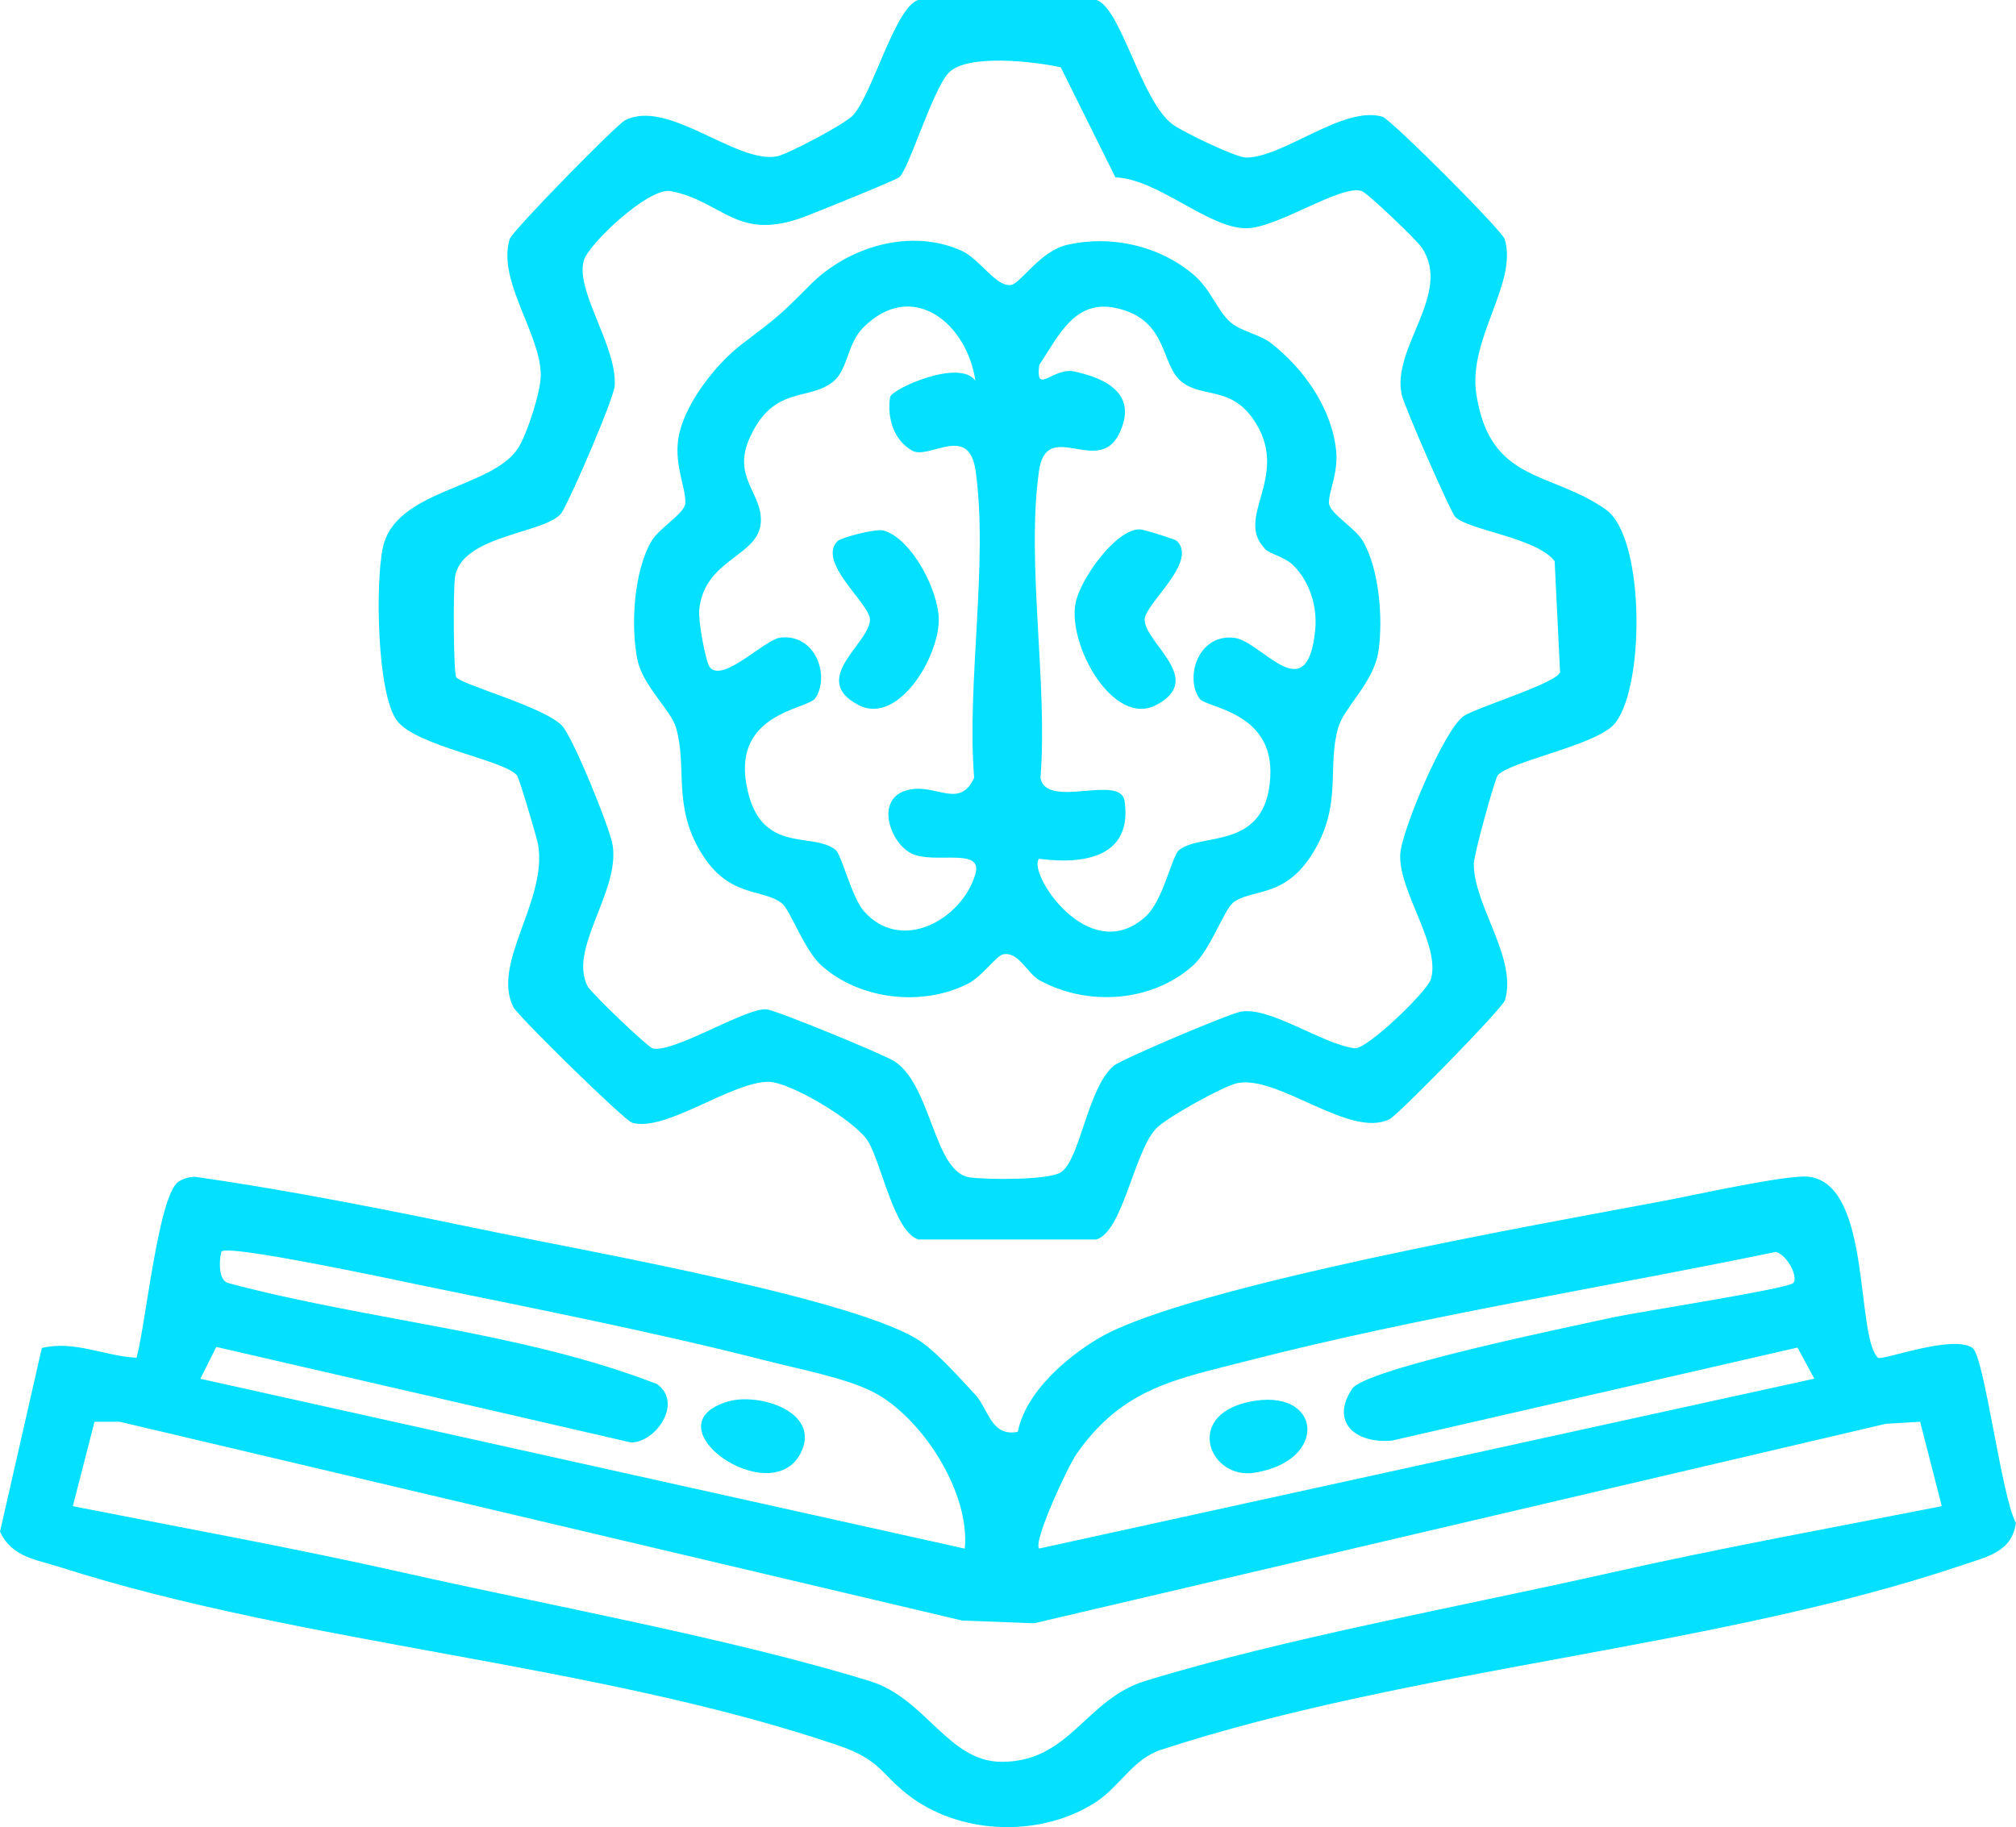<?xml version="1.0" encoding="UTF-8"?> <svg xmlns="http://www.w3.org/2000/svg" id="Capa_2" data-name="Capa 2" viewBox="0 0 189.86 172.09"><defs><style> .cls-1 { fill: #04e0ff; } </style></defs><g id="Capa_1-2" data-name="Capa 1"><g><path class="cls-1" d="M95.85,134.88c.73-3.72,4.55-7.02,7.66-8.85,8.24-4.85,41.79-10.78,53.1-12.9,2.82-.53,11.77-2.53,13.73-2.29,5.96.71,4.38,14.94,6.52,17.05.32.32,7.05-2.24,8.91-.92,1.11.79,2.73,14.05,4.08,16.46-.35,2.77-2.79,3.22-4.98,3.97-23.36,7.9-51.75,9.63-75.57,17.43-2.64.89-3.82,3.43-6.09,4.91-5.05,3.28-12.4,3.14-17.31-.39-2.96-2.13-2.75-3.52-7.03-4.97-22.86-7.75-50.22-9.42-73.23-16.77-2.22-.71-4.54-.94-5.64-3.34l3.94-17.3c3.11-.74,5.89.77,8.92.92.85-3.03,2.04-15.23,3.93-16.57.46-.32,1-.45,1.55-.48,9.64,1.38,19.21,3.34,28.73,5.31,8.4,1.74,34.11,6.29,39.73,10.27,1.58,1.12,3.66,3.45,5.05,4.95,1.27,1.38,1.47,3.98,3.99,3.5ZM90.86,145.87c.52-5.31-4.07-12.45-8.7-14.79-2.58-1.31-7.11-2.17-10.07-2.93-10.2-2.62-21.62-4.87-32-7-2.67-.55-18.53-3.96-19.22-3.27-.11.11-.53,2.67.65,2.98,13.16,3.53,27.58,4.55,40.36,9.51,2.5,1.82-.18,5.53-2.46,5.5l-39.05-9-1.5,3,72,16ZM168.86,120.87c.56-.48-.51-2.65-1.61-2.95-16.29,3.37-33.49,6.08-49.61,10.22-6.88,1.77-11.85,2.55-16.23,8.77-.86,1.22-4.16,8.37-3.54,8.95l73-16-1.59-2.93-38.17,8.76c-3.36.32-5.88-1.66-3.78-4.87,1.25-1.9,20.52-5.84,24.32-6.68,2.58-.57,16.55-2.71,17.22-3.28ZM180.82,133.92l-3.22.19-80.21,18.79-6.79-.26-79.32-18.72h-2.38s-2.04,7.95-2.04,7.95c10.38,2.05,20.9,3.95,31.23,6.28,13.65,3.08,30.78,6.18,43.81,10.19,5.32,1.63,7.38,7.62,12.46,7.61,6.39-.01,7.89-5.89,13.47-7.61,13.03-4.01,30.17-7.11,43.81-10.19,10.33-2.33,20.84-4.23,31.23-6.28l-2.04-7.96Z"></path><path class="cls-1" d="M141.04,73.06c-.27.34-2.25,7.46-2.24,8.32,0,3.94,4.12,8.88,2.93,12.84-.22.75-10.02,10.75-10.84,11.18-3.67,1.91-10.4-4.1-14.31-3.39-1.26.23-6.8,3.29-7.74,4.33-2.07,2.28-3.1,9.66-5.59,10.41h-16.75c-2.29-.69-3.47-7.14-4.75-9.25-1.15-1.9-7.34-5.59-9.36-5.6-3.5-.02-9.71,4.77-12.86,3.85-.75-.22-10.75-10.05-11.17-10.87-2.12-4.13,3.2-10.01,2.32-15.3-.13-.76-1.78-6.27-1.99-6.54-1.16-1.45-9.55-2.76-11.32-5.18-1.89-2.6-2.02-13.06-1.31-16.3,1.19-5.46,10.17-5.51,12.7-9.3.85-1.27,2.17-5.36,2.17-6.9,0-3.94-4.12-8.88-2.93-12.84.22-.75,10.02-10.75,10.85-11.18,4.03-2.1,10.44,4.09,14.31,3.39,1-.18,6.49-3.09,7.19-3.88,1.84-2.07,3.97-10.21,6.14-10.86h16.75c2.35.71,4.23,9.61,7.24,11.76.98.7,5.89,3.08,6.86,3.09,3.51.02,9.15-4.92,12.85-3.85.79.23,11.27,10.71,11.52,11.54,1.25,4.17-3.49,9.4-2.67,14.62,1.31,8.38,6.96,7.17,12.19,10.84,3.83,2.7,3.66,17.51.63,20.39-2.02,1.91-9.82,3.4-10.83,4.67ZM105.04,16.7l-5.14-10.36c-2.61-.57-8.84-1.28-10.56.52-1.5,1.56-3.77,9.14-4.66,9.84-.38.3-7.48,3.16-8.82,3.68-6.45,2.47-7.74-1.41-12.69-2.38-2.03-.4-7.73,4.95-8.19,6.54-.83,2.83,3.16,8.11,2.91,11.8-.08,1.21-4.08,10.47-4.96,11.9-1.25,2.02-9.5,2.07-10.08,6.13-.18,1.27-.15,9.04.12,9.42.51.71,8.23,2.78,9.95,4.55,1.02,1.05,4.53,9.66,4.78,11.28.68,4.37-4.2,9.74-2.36,13.28.32.62,5.69,5.77,6.15,5.86,1.99.42,8.75-3.85,10.69-3.69.91.07,11.11,4.27,12.08,4.91,3.5,2.32,3.68,10.45,7.08,10.92,1.65.23,7.42.27,8.57-.48,1.83-1.21,2.48-7.89,4.97-10.03.7-.6,10.78-4.88,11.98-5.1,2.74-.5,7.59,3.02,10.7,3.45,1.14.16,6.87-5.37,7.2-6.52.93-3.23-3.07-8.26-2.89-11.77.12-2.2,4.2-11.91,6.03-13.04,1.39-.85,8.88-3.13,9.02-4.12l-.51-10.44c-1.73-2.22-8.09-2.9-9.35-4.15-.45-.44-4.81-10.43-5.05-11.51-1-4.45,4.78-9.52,1.9-13.85-.48-.73-5.15-5.2-5.7-5.36-2.02-.58-7.92,3.51-10.84,3.52-3.57.02-8.35-4.67-12.32-4.79Z"></path><path class="cls-1" d="M117.55,132.06c6.95-1.53,7.7,5.55.58,6.66-4.21.66-6.62-5.33-.58-6.66Z"></path><path class="cls-1" d="M68.52,132.02c2.95-.89,8.89.98,6.87,4.88-2.81,5.44-14.38-2.61-6.87-4.88Z"></path><path class="cls-1" d="M116.07,85.09c-.76.6-2.12,4.41-3.68,5.82-3.87,3.51-9.99,3.91-14.5,1.42-1.15-.63-1.97-2.77-3.45-2.43-.63.15-1.92,2.06-3.29,2.76-4.3,2.19-10.23,1.51-13.83-1.75-1.56-1.41-2.92-5.23-3.68-5.82-1.87-1.46-5.02-.45-7.66-4.85s-1.24-7.95-2.31-11.69c-.47-1.64-3.12-3.94-3.63-6.37-.67-3.18-.35-8.47,1.35-11.27.73-1.2,3.09-2.56,3.15-3.5.09-1.37-1.02-3.47-.67-6.02.44-3.15,3.51-7.09,6.02-8.99,3.3-2.51,3.48-2.62,6.42-5.58,3.58-3.6,9.49-5.37,14.27-3.19,1.73.79,3.28,3.5,4.68,3.2.89-.19,2.73-3.21,5.28-3.78,4.13-.92,8.6.08,11.83,2.79,1.67,1.41,2.28,3.44,3.5,4.5,1.05.91,2.79,1.13,3.94,2.06,3.04,2.43,5.6,6.06,6.02,10.02.23,2.2-.73,3.9-.67,4.99.06.93,2.42,2.29,3.15,3.49,1.59,2.61,1.96,7.43,1.51,10.43s-3.24,5.27-3.79,7.2c-1.07,3.74.4,7.17-2.31,11.69s-5.79,3.38-7.66,4.85ZM91.86,35.88c-.78-5.42-5.92-9.64-10.54-5.05-1.57,1.56-1.44,3.99-2.87,5.13-2.31,1.85-5.55.3-7.81,5.2-1.77,3.84,1.21,5.26,1.01,8.07-.23,3.21-5.32,3.41-5.8,8.2-.11,1.04.61,4.98,1.02,5.45,1.28,1.43,5.16-2.68,6.66-2.83,3.36-.34,4.64,3.74,3.24,5.73-.73,1.04-7.68,1.35-6.48,8.1s6.2,4.39,8.4,6.17c.58.47,1.51,4.47,2.69,5.8,3.51,3.95,9.19.78,10.47-3.49.79-2.63-3.87-.91-6.01-1.97s-3.58-5.52.02-6.05c2.51-.37,4.55,1.8,5.88-1.08-.71-8.93,1.35-20.31.14-28.91-.64-4.53-4.38-.97-6.01-1.92-1.73-1.01-2.33-3.09-2.05-5.01.11-.78,6.59-3.68,8.04-1.55ZM119.1,51.65c-2.82-2.91,2.28-6.64-.79-11.73-2.22-3.67-5.01-2.35-7.03-3.96s-1.22-5.83-6.11-6.93c-3.93-.89-5.43,2.53-7.3,5.36-.36,2.91,1.28.18,3.29.6,3.33.7,5.99,2.32,4.22,5.9-1.97,3.98-6.83-1.54-7.53,3.47-1.22,8.59.84,19.98.14,28.91.55,3,7.55-.41,7.92,2.18.75,5.25-3.74,6.01-8.04,5.44-1.21,1.14,4.59,10.28,9.98,5.48,1.72-1.53,2.5-5.75,3.19-6.3,2.11-1.7,8.18.1,8.59-6.85.37-6.23-6.02-6.51-6.67-7.42-1.38-1.96-.16-6.08,3.24-5.73,2.61.27,6.9,6.94,7.66-.73.21-2.14-.46-4.42-1.96-5.99-.91-.95-2.26-1.11-2.8-1.67Z"></path><path class="cls-1" d="M78.92,50.93c.29-.27,3.54-1.17,4.28-.96,2.66.74,5.21,5.67,5.21,8.41,0,3.58-3.86,9.96-7.56,8.03-4.67-2.44,1.05-5.8,1.08-8.04.02-1.49-5.1-5.47-3.01-7.44Z"></path><path class="cls-1" d="M110.81,50.93c2.09,1.98-3.02,5.95-3.01,7.44.03,2.24,5.75,5.6,1.08,8.04-4,2.09-8.3-5.55-7.6-9.54.4-2.27,3.8-7.05,6.06-7.01.38,0,3.34.95,3.47,1.07Z"></path></g></g></svg> 